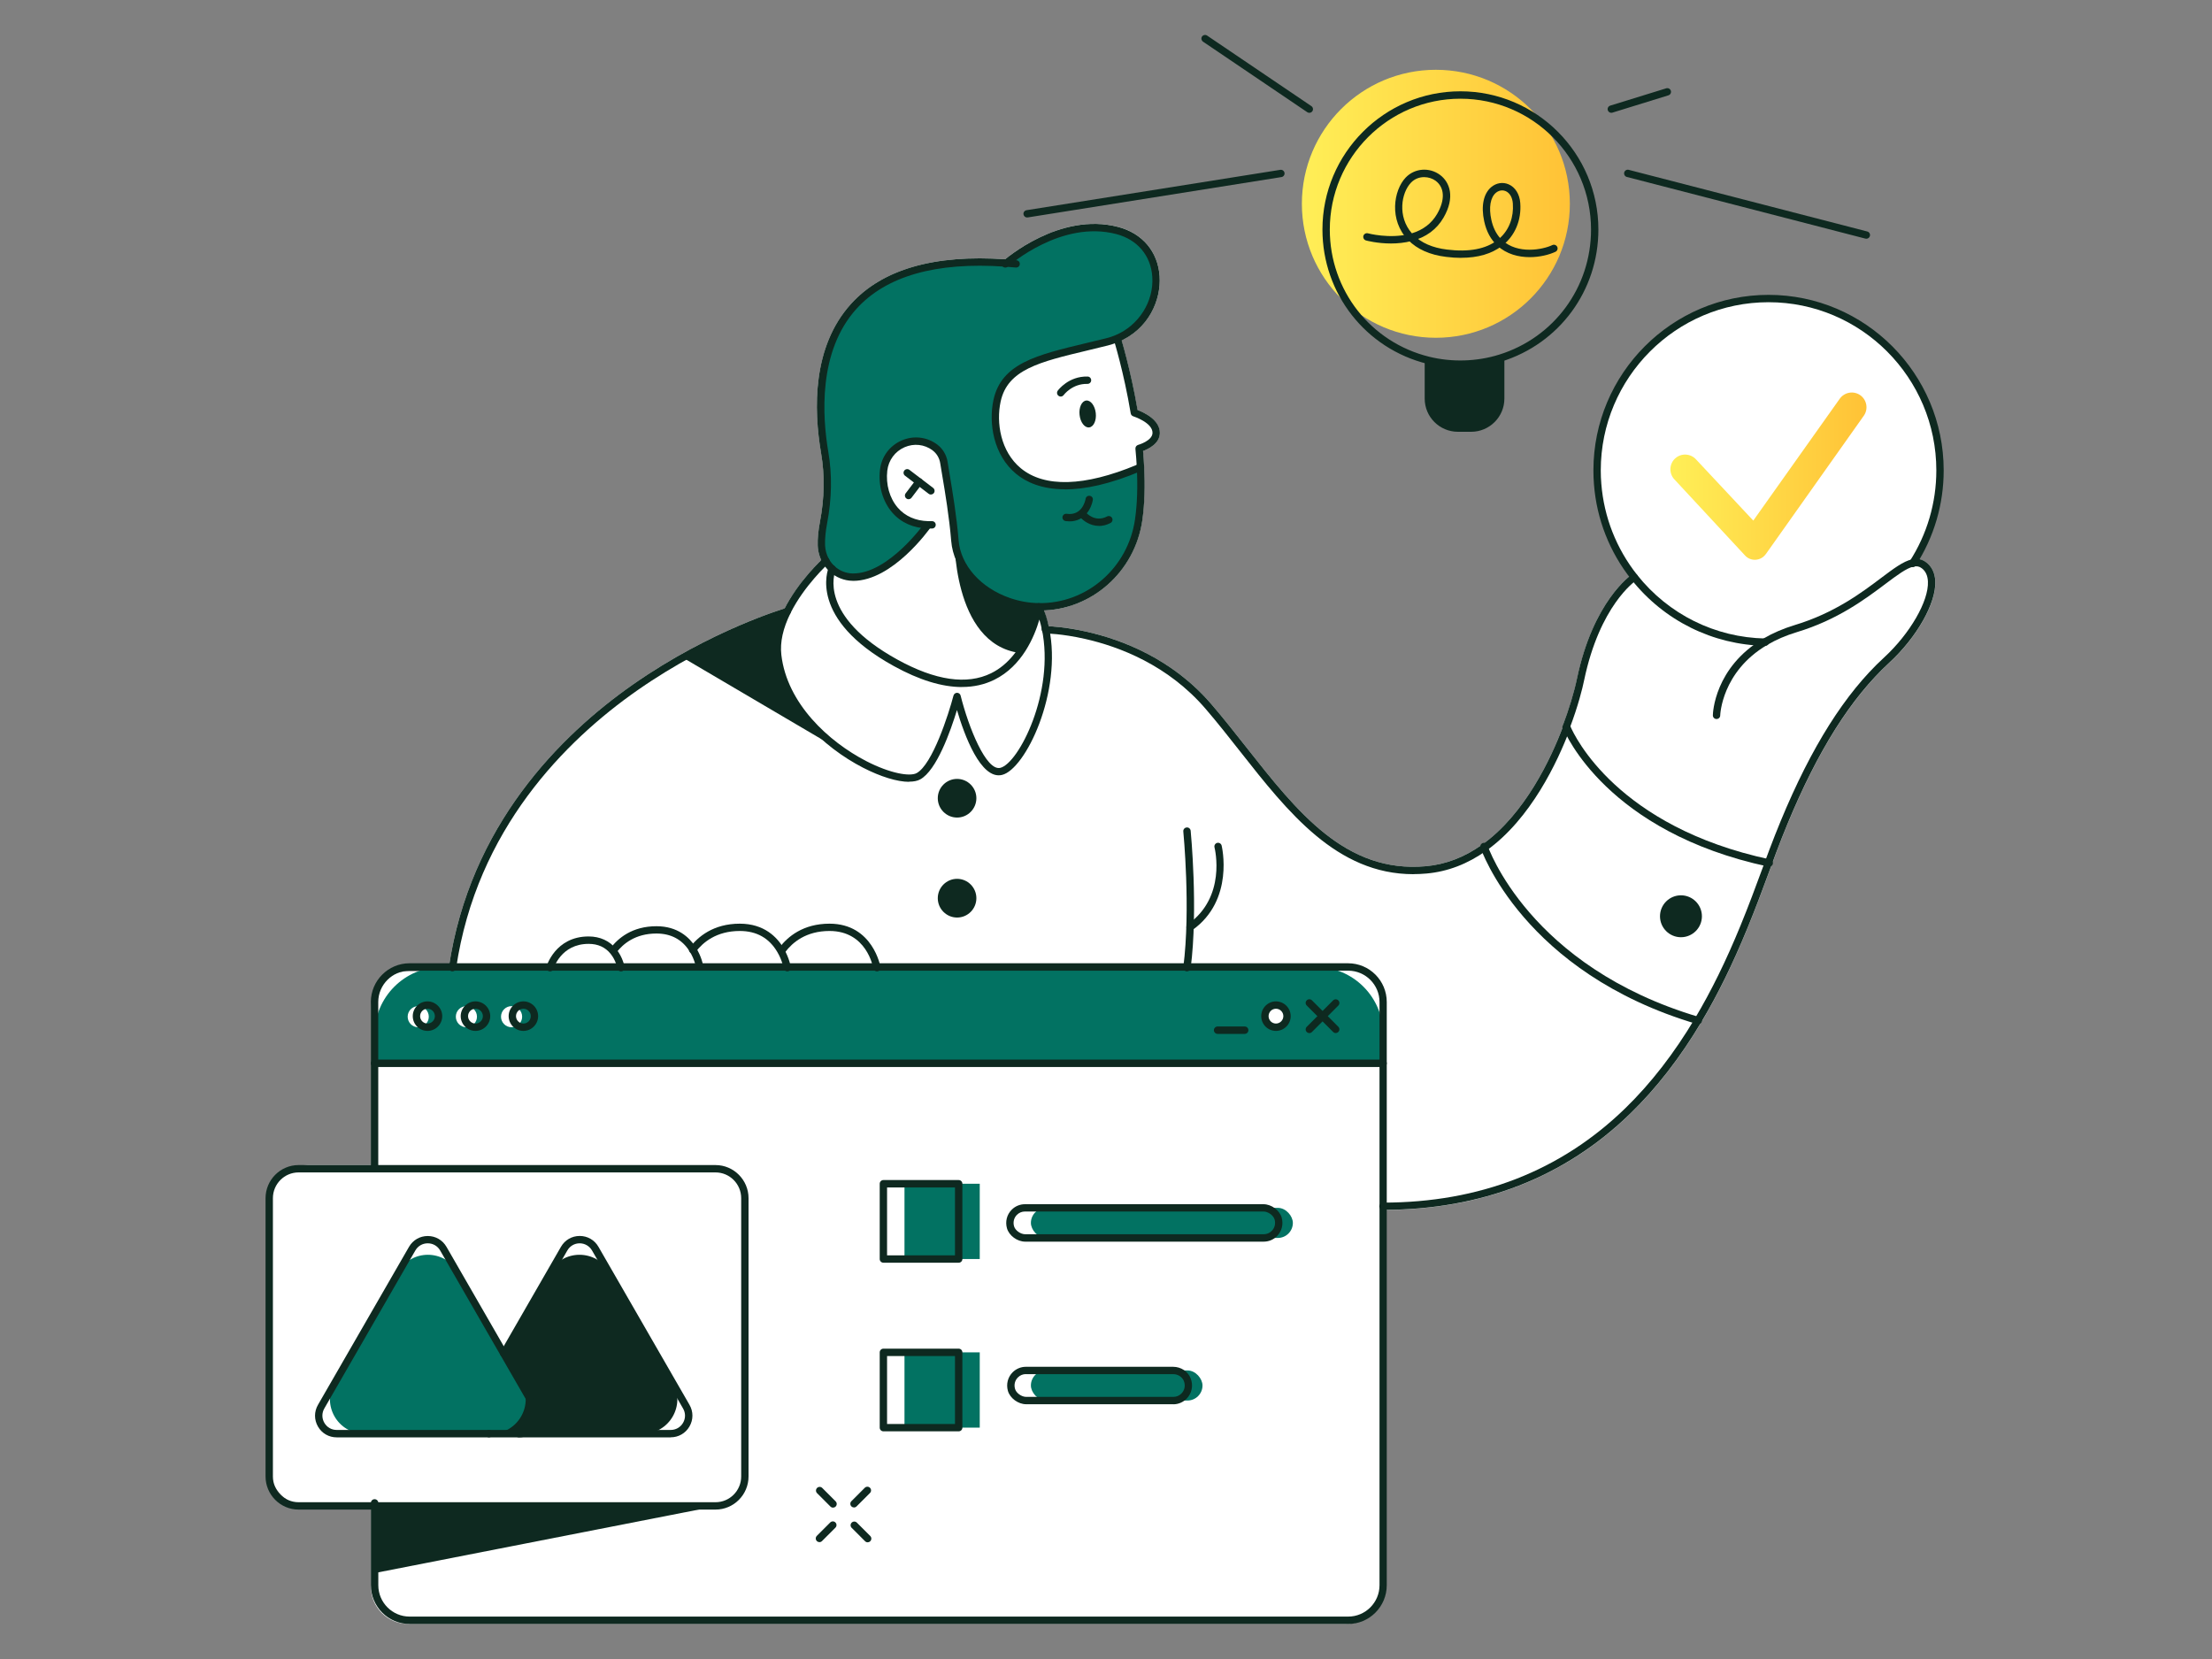 <?xml version="1.0" encoding="UTF-8"?>
<svg id="administrative_services" data-name="administrative services" xmlns="http://www.w3.org/2000/svg" xmlns:xlink="http://www.w3.org/1999/xlink" viewBox="0 0 400 300">
  <rect x="0" y="0" width="400" height="300" fill="#808080" stroke="none"/>
  <defs>
    <style>
      .cls-1 {
        fill: url(#linear-gradient);
      }

      .cls-1, .cls-2, .cls-3, .cls-4, .cls-5 {
        stroke-width: 0px;
      }

      .cls-2 {
        fill: #0e2920;
      }

      .cls-3 {
        fill: url(#linear-gradient-2);
      }

      .cls-4 {
        fill: #027262;
      }

      .cls-5 {
        fill: #fff;
      }
    </style>
    <linearGradient id="linear-gradient" x1="235.42" y1="36.85" x2="283.88" y2="36.85" gradientUnits="userSpaceOnUse">
      <stop offset="0" stop-color="#ffef57"/>
      <stop offset="1" stop-color="#ffc236"/>
    </linearGradient>
    <linearGradient id="linear-gradient-2" x1="302.06" y1="86.1" x2="337.52" y2="86.1" xlink:href="#linear-gradient"/>
  </defs>
  <path class="cls-5" d="M67.34,272.32h-11.73c-3.7,0-6.72-3.02-6.72-6.72v-48.2c0-3.7,3.02-6.72,6.72-6.72h11.54l-.08,1.33v-29.65c0-3.7,3.02-6.72,6.72-6.72h7.94c-.36-.05-.61-.39-.56-.75,3.8-25.65,20.19-41.95,33.27-51.1,14.15-9.9,27.6-13.81,27.73-13.85l-.41.34c2.07-4.15,5.25-7.51,6.55-8.79.33-.33.45.27.45.27-.54-.95-.84-2.03-.88-3.12-.04-1.26.1-2.71.41-4.32.81-4.24.88-8.4.2-12.35-1.38-8.07-1.57-19.31,5.41-27.02,5.66-6.25,15.06-8.97,27.94-8.06l-.06-.03c2.1-1.71,10.99-8.3,20.42-5.83,4.39,1.15,7.19,4.47,7.49,8.9.29,4.25-1.91,9.59-7.49,11.91l.47-.75c.02.06,1.77,5.73,3.02,13.05,1.1.42,4.09,1.77,4.03,4.2-.05,1.87-2.05,2.85-3.04,3.22.09.98.15,1.87.19,2.73.2,3.61.09,6.91-.32,9.78-1.29,9.11-8.84,15.97-17.75,16.31l.85,2.85h0c1.09.06,3.59.26,6.84,1,6.39,1.44,15.49,4.88,22.55,13.09,2.17,2.52,4.28,5.2,6.32,7.79,9.25,11.74,17.98,22.83,32.49,21.53,3.56-.32,6.97-1.62,10.13-3.88,7.81-5.55,12.51-15.69,14.61-21.24v-.25c1.13-2.98,2.08-6.11,2.6-8.59,2.93-13.99,9.7-18.67,9.98-18.87,0,0,0,0,0,0l.12-.09c-4.03-5.23-6.43-11.79-6.43-18.9,0-17.11,13.87-30.97,30.97-30.97s30.97,13.87,30.97,30.97c0,6.08-1.75,11.74-4.77,16.53l-.28-.18c.99-.22,1.83-.04,2.59.54,1.01.77,1.56,1.91,1.63,3.39.19,3.94-3.32,10.16-8.35,14.79-.9.83-1.75,1.67-2.58,2.57-6.63,7.1-12.46,17.47-17.83,31.71-.25.66-.5,1.34-.76,2.06l-.57,1.54c-1.11,3.02-2.38,6.44-3.88,10.1-2.65,6.46-5.37,12.01-8.33,16.96-3.81,6.41-8.13,11.98-12.83,16.54-11.9,11.57-26.96,17.43-44.74,17.43h.03s0,68.14,0,68.14c0,3.7-3.02,6.72-6.72,6.72H73.79c-3.7,0-6.72-3.02-6.72-6.72v-15.21l.27.58Z"/>
  <g>
    <path class="cls-2" d="M99.41,230.01l-11.49,19.95c-2.38,4.13.6,9.29,5.37,9.29h22.99c4.77,0,7.75-5.16,5.37-9.29l-11.49-19.95c-2.38-4.14-8.35-4.14-10.74,0Z"/>
    <circle class="cls-1" cx="259.65" cy="36.85" r="24.23"/>
    <path class="cls-4" d="M167.81,94.92s-7.54,10.86-14.95,9.26c-7.41-1.6-3.36-13.88-3.36-13.88,0,0,.74-4.82-.73-10.99-1.47-6.17-3.14-34.72,33.02-31.75,0,0,10.82-9.83,21.35-5.69,10.54,4.14,6.35,19.02-4.97,20.27-11.32,1.25-18.1,5.77-18.18,11.57-.08,5.79,1.94,11.65,8.33,13.41,6.39,1.77,17.88-2.8,17.88-2.8,0,0,2.58,20.21-12.78,24.56-15.36,4.35-20.94-6.67-21.04-13.91-.07-5.28-.71-10.66-3.01-13.38-1.15-1.36-3-1.89-4.71-1.43-3.51.96-4.96,2.59-4.96,7.5.78,6.1,6.05,7.25,8.1,7.25Z"/>
    <rect class="cls-4" x="163.56" y="214.06" width="13.61" height="13.61"/>
    <rect class="cls-4" x="163.56" y="244.55" width="13.61" height="13.61"/>
    <path class="cls-3" d="M319.3,100.21c-.9,1.26-2.73,1.37-3.76.22l-12.8-13.79c-.98-1.1-.89-2.78.2-3.76,1.09-.98,2.77-.89,3.76.2l10.35,11.06,15.63-22.03c.85-1.2,2.5-1.49,3.71-.65,1.2.85,1.49,2.51.65,3.71l-17.73,25.04Z"/>
    <path class="cls-4" d="M79.91,174.86h158.04c6.72,0,12.17,5.45,12.17,12.17v4.7H67.74v-4.7c0-6.72,5.45-12.17,12.17-12.17Z"/>
    <circle class="cls-5" cx="75.63" cy="183.85" r="1.91"/>
    <circle class="cls-5" cx="230.79" cy="183.85" r="1.91"/>
    <circle class="cls-5" cx="84.34" cy="183.85" r="1.91"/>
    <circle class="cls-5" cx="92.51" cy="183.85" r="1.91"/>
    <rect class="cls-4" x="186.42" y="218.42" width="47.37" height="5.44" rx="2.72" ry="2.72"/>
    <rect class="cls-4" x="186.42" y="247.82" width="31.03" height="5.44" rx="2.72" ry="2.72"/>
    <path class="cls-4" d="M71.99,230.01l-11.49,19.95c-2.38,4.13.6,9.29,5.37,9.29h22.99c4.77,0,7.75-5.16,5.37-9.29l-11.49-19.95c-2.38-4.14-8.35-4.14-10.74,0Z"/>
    <path class="cls-5" d="M283.3,131.66s-2.96,11.23-14.95,21.73c0,0,8.29,23.44,38.74,31.16,0,0,8.52-14.87,12.72-28.49,0,0-26.79-4.47-36.5-24.4Z"/>
    <path class="cls-2" d="M172.57,96.76s-.49,19.66,11.81,21.31l3.43-8.34s-13.35.12-15.24-12.97Z"/>
    <path class="cls-2" d="M153.4,136.52l-29.94-17.61s11.48-6.3,18.07-8.07l.83-.26s-7.25,14.45,11.05,25.94Z"/>
    <polygon class="cls-2" points="129.72 272.32 67.74 284.46 67.74 272.32 129.72 272.32"/>
    <g>
      <path class="cls-2" d="M303.97,162.56c1.72,0,3.12,1.4,3.12,3.13s-1.4,3.13-3.12,3.13-3.12-1.4-3.12-3.13,1.4-3.13,3.12-3.13Z"/>
      <path class="cls-2" d="M173.07,159.59c1.56,0,2.82,1.27,2.82,2.83s-1.26,2.83-2.82,2.83-2.82-1.27-2.82-2.83,1.26-2.83,2.82-2.83Z"/>
      <path class="cls-2" d="M173.07,141.52c1.56,0,2.82,1.27,2.82,2.83s-1.26,2.83-2.82,2.83-2.82-1.27-2.82-2.83,1.26-2.83,2.82-2.83Z"/>
      <path class="cls-2" d="M271.35,64.87v7.21c0,2.93-2.41,5.33-5.35,5.33h-2.37c-2.94,0-5.35-2.4-5.35-5.33v-6.82c1.87.46,3.82.7,5.83.7,2.52,0,4.95-.38,7.24-1.09Z"/>
      <path class="cls-2" d="M198.15,74.7c.15,1.34-.39,2.5-1.2,2.59-.81.09-1.59-.92-1.73-2.27-.15-1.34.39-2.5,1.2-2.59.81-.09,1.58.93,1.73,2.27Z"/>
    </g>
    <path class="cls-2" d="M154.43,272.59c-.17,0-.34-.06-.47-.19-.26-.26-.26-.68,0-.94l2.42-2.42c.26-.26.68-.26.94,0,.26.26.26.68,0,.94l-2.42,2.42c-.13.13-.3.2-.47.2Z"/>
    <path class="cls-2" d="M148.18,278.86c-.17,0-.34-.06-.47-.19-.26-.26-.26-.68,0-.94l2.42-2.42c.26-.26.68-.26.94,0,.26.26.26.68,0,.94l-2.42,2.42c-.13.13-.3.2-.47.2Z"/>
    <path class="cls-2" d="M156.9,278.9c-.17,0-.34-.07-.47-.2l-2.42-2.42c-.26-.26-.26-.68,0-.94.26-.26.68-.26.94,0l2.42,2.42c.26.26.26.68,0,.94-.13.13-.3.19-.47.19Z"/>
    <path class="cls-2" d="M150.64,272.63c-.17,0-.34-.07-.47-.2l-2.42-2.42c-.26-.26-.26-.68,0-.94.26-.26.68-.26.94,0l2.42,2.42c.26.26.26.68,0,.94-.13.13-.3.19-.47.19Z"/>
    <path class="cls-2" d="M264.09,66.52c-2.02,0-4.03-.24-5.96-.72h0c-11.18-2.75-18.99-12.73-18.99-24.29,0-13.79,11.19-25,24.95-25s24.95,11.22,24.95,25c0,11.03-7.05,20.62-17.55,23.88-2.39.74-4.88,1.12-7.4,1.12ZM264.09,17.85c-13.02,0-23.62,10.62-23.62,23.67,0,10.94,7.39,20.39,17.98,22.99,0,0,0,0,0,0,4.1,1.01,8.56.89,12.64-.38,9.94-3.09,16.62-12.17,16.62-22.61,0-13.05-10.6-23.67-23.62-23.67Z"/>
    <path class="cls-2" d="M319.22,116.79s0,0-.01,0c-9.48-.18-18.3-4.55-24.21-12-3.93-4.95-6.27-10.9-6.76-17.19-.07-.83-.1-1.66-.1-2.54,0-17.5,14.21-31.74,31.67-31.74s31.67,14.24,31.67,31.74c0,6.13-1.75,12.07-5.05,17.19-.2.31-.61.4-.92.2-.31-.2-.4-.61-.2-.92,3.16-4.9,4.84-10.6,4.84-16.47,0-16.77-13.61-30.41-30.34-30.41s-30.34,13.64-30.34,30.41c0,.84.03,1.64.1,2.43.48,6.03,2.72,11.72,6.48,16.47,5.66,7.14,14.11,11.33,23.19,11.5.37,0,.66.31.65.68,0,.36-.3.65-.67.65Z"/>
    <path class="cls-2" d="M266.01,78.08h-2.37c-3.32,0-6.01-2.69-6.01-6v-6.65c0-.37.3-.67.67-.67s.67.3.67.67v6.65c0,2.57,2.1,4.67,4.68,4.67h2.37c2.58,0,4.68-2.09,4.68-4.67v-7.19c0-.37.3-.67.67-.67s.67.3.67.67v7.19c0,3.31-2.7,6-6.01,6Z"/>
    <path class="cls-2" d="M276.62,46.5c-2.03,0-4.19-.54-5.86-2.08-.27-.25-.29-.67-.04-.94.25-.27.67-.29.94-.04,2.79,2.58,7.3,1.71,9.05.88.33-.16.73-.01.89.32.16.33.01.73-.32.89-1.13.53-2.84.97-4.67.97Z"/>
    <path class="cls-2" d="M271.22,44.6c-.16,0-.32-.06-.45-.18-1.18-1.08-1.98-2.56-2.38-4.4-.6-2.76-.13-5.02,1.29-6.2.91-.75,2.08-.94,3.12-.49,1.2.51,1.99,1.77,2.11,3.36.24,3.14-.96,5.97-3.28,7.76-.12.09-.26.14-.41.14ZM271.64,34.43c-.39,0-.78.14-1.12.42-1.01.84-1.33,2.66-.84,4.89.29,1.33.82,2.44,1.57,3.29,1.66-1.51,2.5-3.75,2.32-6.23-.08-1.11-.56-1.92-1.3-2.24-.2-.09-.42-.13-.63-.13Z"/>
    <path class="cls-2" d="M264.23,46.63c-.87,0-1.78-.06-2.73-.18-2.94-.36-5.25-1.39-6.86-3.05-.26-.26-.25-.69.01-.94.26-.26.69-.25.94.01,1.4,1.44,3.44,2.34,6.07,2.66,3.96.49,7.04-.09,9.15-1.73.29-.23.71-.17.93.12.23.29.17.71-.12.93-1.87,1.44-4.35,2.17-7.4,2.17Z"/>
    <path class="cls-2" d="M255.11,43.6c-.18,0-.35-.07-.48-.2-3.5-3.59-2.62-8.99-.45-11.28,1.63-1.72,4.31-1.92,6.24-.48,1.71,1.28,2.78,3.98.62,7.71-1.23,2.13-3.17,3.56-5.76,4.23-.06.01-.11.02-.17.02ZM257.53,32.03c-.85,0-1.72.3-2.39,1.01-1.75,1.84-2.47,6.13.17,9.15,2.04-.62,3.58-1.8,4.57-3.51,1.46-2.53,1.36-4.76-.26-5.98-.57-.42-1.32-.67-2.09-.67Z"/>
    <path class="cls-2" d="M251.54,44.03c-2.48,0-4.42-.52-4.53-.55-.35-.1-.56-.46-.47-.82.1-.35.46-.56.82-.47.04.01,3.95,1.05,7.58.1.36-.09.72.12.81.48.09.36-.12.72-.48.81-1.28.33-2.57.45-3.74.45Z"/>
    <path class="cls-2" d="M198.73,95.1c-1.6,0-2.87-.94-3.43-1.62-.23-.28-.19-.7.09-.94.28-.23.7-.19.94.09.07.08,1.65,1.92,3.87.76.33-.17.73-.04.9.28.17.33.04.73-.28.9-.73.38-1.44.54-2.08.54Z"/>
    <path class="cls-2" d="M193.44,94.28c-.23,0-.48-.02-.74-.05-.36-.05-.62-.39-.57-.75.05-.36.39-.62.75-.57,2.81.4,3.38-2.39,3.43-2.71.06-.36.4-.61.77-.54.36.06.61.4.54.76-.24,1.41-1.41,3.86-4.2,3.86Z"/>
    <path class="cls-2" d="M168.33,89.43c-.14,0-.28-.04-.4-.14l-4.28-3.27c-.29-.22-.35-.64-.12-.93.22-.29.64-.35.93-.12l4.28,3.26c.29.22.35.64.13.93-.13.17-.33.26-.53.26Z"/>
    <path class="cls-2" d="M164.3,90.28c-.14,0-.28-.04-.4-.14-.29-.22-.35-.64-.13-.93l1.89-2.49c.22-.29.64-.35.93-.13.29.22.35.64.13.93l-1.89,2.49c-.13.17-.33.26-.53.26Z"/>
    <path class="cls-2" d="M230.73,186.42c-1.47,0-2.66-1.2-2.66-2.67s1.2-2.67,2.66-2.67,2.67,1.2,2.67,2.67-1.2,2.67-2.67,2.67ZM230.73,182.41c-.74,0-1.33.6-1.33,1.34s.6,1.34,1.33,1.34,1.34-.6,1.34-1.34-.6-1.34-1.34-1.34Z"/>
    <path class="cls-2" d="M173.07,147.84c-1.92,0-3.49-1.57-3.49-3.5s1.57-3.49,3.49-3.49,3.49,1.57,3.49,3.49-1.56,3.5-3.49,3.5ZM173.07,142.18c-1.19,0-2.16.97-2.16,2.16s.97,2.16,2.16,2.16,2.15-.97,2.15-2.16-.97-2.16-2.15-2.16Z"/>
    <path class="cls-2" d="M173.07,165.92c-1.92,0-3.49-1.57-3.49-3.5s1.57-3.5,3.49-3.5,3.49,1.57,3.49,3.5-1.56,3.5-3.49,3.5ZM173.07,160.26c-1.19,0-2.16.97-2.16,2.16s.97,2.16,2.16,2.16,2.15-.97,2.15-2.16-.97-2.16-2.15-2.16Z"/>
    <path class="cls-2" d="M77.3,186.42c-1.47,0-2.66-1.2-2.66-2.67s1.2-2.67,2.66-2.67,2.67,1.2,2.67,2.67-1.2,2.67-2.67,2.67ZM77.3,182.41c-.74,0-1.33.6-1.33,1.34s.6,1.34,1.33,1.34,1.34-.6,1.34-1.34-.6-1.34-1.34-1.34Z"/>
    <path class="cls-2" d="M94.65,186.42c-1.47,0-2.67-1.2-2.67-2.67s1.2-2.67,2.67-2.67,2.66,1.2,2.66,2.67-1.2,2.67-2.66,2.67ZM94.65,182.41c-.74,0-1.34.6-1.34,1.34s.6,1.34,1.34,1.34,1.33-.6,1.33-1.34-.6-1.34-1.33-1.34Z"/>
    <path class="cls-2" d="M85.98,186.42c-1.47,0-2.67-1.2-2.67-2.67s1.2-2.67,2.67-2.67,2.67,1.2,2.67,2.67-1.2,2.67-2.67,2.67ZM85.98,182.41c-.74,0-1.34.6-1.34,1.34s.6,1.34,1.34,1.34,1.34-.6,1.34-1.34-.6-1.34-1.34-1.34Z"/>
    <path class="cls-2" d="M241.54,186.81c-.17,0-.34-.07-.47-.2l-4.77-4.78c-.26-.26-.26-.68,0-.94.26-.26.68-.26.94,0l4.77,4.78c.26.26.26.68,0,.94-.13.13-.3.19-.47.19Z"/>
    <path class="cls-2" d="M236.77,186.81c-.17,0-.34-.06-.47-.19-.26-.26-.26-.68,0-.94l4.77-4.78c.26-.26.68-.26.94,0,.26.26.26.68,0,.94l-4.77,4.78c-.13.13-.3.2-.47.2Z"/>
    <path class="cls-2" d="M225.08,186.96h-4.9c-.37,0-.67-.3-.67-.67s.3-.67.67-.67h4.9c.37,0,.67.3.67.67s-.3.67-.67.67Z"/>
    <path class="cls-2" d="M243.79,293.67H74.06c-3.86,0-6.99-3.14-6.99-7.01v-14.89c0-.37.3-.67.67-.67s.67.3.67.67v14.89c0,3.13,2.54,5.67,5.66,5.67h169.73c3.12,0,5.66-2.55,5.66-5.67v-105.46c0-3.13-2.54-5.67-5.66-5.67H74.06c-3.12,0-5.66,2.55-5.66,5.67v29.59c0,.37-.3.67-.67.67s-.67-.3-.67-.67v-29.59c0-3.86,3.14-7.01,6.99-7.01h169.73c3.86,0,6.99,3.14,6.99,7.01v105.46c0,3.86-3.14,7.01-6.99,7.01Z"/>
    <path class="cls-2" d="M250.12,192.95H67.74c-.37,0-.67-.3-.67-.67s.3-.67.67-.67h182.35c.37,0,.68.3.68.67s-.28.67-.65.67Z"/>
    <path class="cls-2" d="M129.39,272.98H53.99c-3.29,0-5.97-2.69-5.97-5.99v-50.32c0-3.3,2.68-5.99,5.97-5.99h75.4c3.29,0,5.97,2.69,5.97,5.99v50.32c0,3.3-2.68,5.99-5.97,5.99ZM53.99,212.01c-2.56,0-4.64,2.09-4.64,4.66v50.32c0,2.57,2.08,4.66,4.64,4.66h75.4c2.56,0,4.64-2.09,4.64-4.66v-50.32c0-2.57-2.08-4.66-4.64-4.66H53.99Z"/>
    <path class="cls-2" d="M173.36,228.34h-13.61c-.37,0-.67-.3-.67-.67v-13.61c0-.37.3-.67.67-.67h13.61c.37,0,.67.3.67.67v13.61c0,.37-.3.67-.67.67ZM160.41,227.01h12.28v-12.28h-12.28v12.28Z"/>
    <path class="cls-2" d="M173.36,258.83h-13.61c-.37,0-.67-.3-.67-.67v-13.61c0-.37.3-.67.67-.67h13.61c.37,0,.67.3.67.67v13.61c0,.37-.3.67-.67.67ZM160.41,257.5h12.28v-12.28h-12.28v12.28Z"/>
    <path class="cls-2" d="M93.81,259.92c-.37,0-.67-.3-.67-.67s.3-.67.67-.67c.93,0,1.77-.48,2.24-1.29.47-.81.47-1.78,0-2.6l-16.46-28.57c-.47-.81-1.3-1.29-2.24-1.29s-1.77.48-2.24,1.29l-16.46,28.57c-.47.81-.47,1.79,0,2.6.47.81,1.3,1.29,2.23,1.29h27.53c.37,0,.67.3.67.67s-.3.67-.67.67h-27.53c-1.41,0-2.68-.73-3.38-1.95-.71-1.23-.71-2.7,0-3.93l16.46-28.57c.71-1.23,1.97-1.96,3.39-1.96s2.68.73,3.39,1.96l16.46,28.57c.71,1.23.71,2.7,0,3.93-.71,1.23-1.97,1.96-3.39,1.96Z"/>
    <path class="cls-2" d="M121.28,259.92h-32.85c-.37,0-.67-.3-.67-.67s.3-.67.67-.67h32.85c.93,0,1.77-.48,2.24-1.29.47-.81.47-1.78,0-2.59l-16.46-28.57c-.47-.81-1.31-1.3-2.24-1.3h0c-.93,0-1.77.49-2.23,1.3l-10.91,18.95c-.18.32-.59.43-.91.24-.32-.18-.43-.59-.24-.91l10.91-18.95c.71-1.23,1.97-1.96,3.39-1.96h0c1.42,0,2.68.73,3.39,1.96l16.46,28.57c.71,1.23.71,2.69,0,3.92-.71,1.23-1.98,1.96-3.39,1.96Z"/>
    <path class="cls-2" d="M99.46,175.65c-.06,0-.12,0-.18-.02-.35-.1-.56-.46-.47-.82.02-.05,1.57-5.47,7.63-5.47,2.06,0,3.79.79,5,2.29,1.21,1.5,1.5,3.19,1.51,3.26.06.36-.19.71-.55.76-.36.06-.71-.19-.76-.55,0-.01-.25-1.42-1.23-2.63-.96-1.19-2.29-1.79-3.96-1.79-5.05,0-6.33,4.45-6.34,4.49-.08.3-.35.49-.64.49Z"/>
    <path class="cls-2" d="M126.52,175.47c-.32,0-.6-.23-.66-.56,0-.01-.25-1.44-1.17-2.9-.01-.02-.03-.04-.04-.06-1.34-2.08-3.34-3.14-5.94-3.14-3.84,0-6.06,1.88-7.25,3.45-.22.29-.64.35-.93.13s-.35-.64-.13-.93c1.37-1.81,3.92-3.97,8.31-3.97,3.81,0,5.92,2,7.03,3.7.01.02.03.04.04.06,1.11,1.72,1.39,3.39,1.4,3.46.06.36-.19.7-.55.76-.04,0-.07,0-.11,0Z"/>
    <path class="cls-2" d="M142.36,175.65c-.32,0-.6-.23-.66-.56,0-.01-.24-1.41-1.12-2.91-1.48-2.54-3.76-3.83-6.8-3.83-4.24,0-6.69,2.07-8,3.81-.22.29-.64.35-.93.13-.29-.22-.35-.64-.13-.93,1.49-1.97,4.28-4.33,9.06-4.33,4.41,0,6.76,2.44,7.95,4.49,1,1.73,1.27,3.3,1.28,3.37.06.36-.19.7-.55.76-.04,0-.07,0-.11,0Z"/>
    <path class="cls-2" d="M158.57,175.65c-.32,0-.6-.23-.66-.56-.05-.27-1.2-6.74-7.91-6.74-4.24,0-6.69,2.07-8,3.81-.22.29-.64.35-.93.13-.29-.22-.35-.64-.13-.93,1.49-1.97,4.28-4.33,9.06-4.33,7.86,0,9.21,7.78,9.23,7.86.06.36-.19.7-.55.76-.04,0-.07,0-.11,0Z"/>
    <path class="cls-2" d="M188.09,110.4c-.09,0-.19,0-.28,0-1.9-.03-3.79-.36-5.63-1-5.77-1.99-9.76-6.53-10.17-11.56-.36-4.34-1.12-8.9-1.63-11.91-.14-.86-.27-1.6-.36-2.17-.14-.92-.64-1.76-1.36-2.3,0,0-.01-.01-.02-.02,0,0-.02-.01-.02-.02-1.47-1.08-3.36-1.28-5.04-.55-1.74.76-2.91,2.35-3.13,4.24-.29,2.49.42,4.99,1.9,6.7,1.32,1.53,3.22,2.37,5.49,2.43.23,0,.45,0,.68,0,.37-.01.68.27.69.64.01.37-.27.68-.64.69-.26,0-.53,0-.78,0-2.65-.07-4.88-1.07-6.45-2.89-1.72-1.99-2.55-4.88-2.21-7.73.27-2.37,1.74-4.35,3.92-5.3,2.11-.92,4.48-.67,6.34.67.04.02.07.05.11.08.99.75,1.67,1.89,1.86,3.15.09.57.21,1.3.35,2.15.51,3.04,1.28,7.62,1.64,12.03.37,4.5,4.01,8.59,9.28,10.41,1.71.59,3.46.9,5.22.92,8.68.13,16.16-6.39,17.4-15.18.4-2.79.5-5.99.31-9.52-.05-.99-.13-2.04-.24-3.2-.03-.32.18-.62.49-.71.02,0,2.56-.73,2.6-2.15.05-1.88-3.45-3.01-3.48-3.02-.24-.07-.42-.28-.46-.53-1.24-7.42-3.03-13.21-3.05-13.27-.11-.35.09-.72.44-.83.35-.11.72.09.83.44.02.06,1.77,5.73,3.02,13.05,1.1.42,4.09,1.77,4.03,4.2-.05,1.87-2.05,2.85-3.04,3.22.09.98.15,1.87.19,2.73.2,3.61.09,6.91-.32,9.78-1.33,9.35-9.24,16.33-18.46,16.33ZM168.7,81.49s0,0,0,0c0,0,0,0,0,0Z"/>
    <path class="cls-2" d="M154.29,105.03s-.07,0-.11,0c-1.54-.02-3.02-.62-4.16-1.67-.5-.47-.93-1.01-1.27-1.6-.54-.95-.84-2.03-.88-3.12-.04-1.26.1-2.71.41-4.32.81-4.24.88-8.4.2-12.35-1.38-8.07-1.57-19.31,5.41-27.02,5.66-6.25,15.06-8.97,27.94-8.06.65.04,1.31.1,1.98.17.37.03.64.36.6.72-.03.37-.36.63-.72.6-.66-.06-1.31-.12-1.95-.16-12.46-.88-21.49,1.69-26.86,7.62-6.97,7.7-6.18,19.53-5.09,25.9.7,4.11.63,8.42-.21,12.82-.29,1.51-.42,2.87-.38,4.03.03.87.27,1.74.7,2.5.27.48.61.91,1.01,1.29.9.83,2.07,1.3,3.28,1.32,6.49.08,12.99-9.07,13.05-9.16.21-.3.63-.37.93-.16.3.21.37.63.16.93-.28.4-6.9,9.73-14.06,9.73Z"/>
    <path class="cls-2" d="M192.58,88.48c-4.24,0-7.04-1.31-8.84-2.8-4.09-3.38-5-9.15-4.09-13.36,1.43-6.61,7.83-8.14,16.7-10.26,1.18-.28,2.41-.58,3.68-.89.59-.15,1.15-.33,1.66-.55,4.24-1.76,6.99-6.12,6.68-10.59-.26-3.82-2.69-6.7-6.5-7.7-9.88-2.59-19.23,5.54-19.63,5.89-.27.24-.68.22-.93-.04-.25-.26-.24-.67.02-.93h0c.44-.4,10.32-8.98,20.87-6.21,4.39,1.15,7.19,4.47,7.49,8.9.29,4.25-1.91,9.59-7.49,11.91-.57.24-1.2.45-1.85.62-1.28.32-2.51.61-3.69.9-8.71,2.08-14.46,3.46-15.71,9.24-.83,3.82-.02,9.03,3.64,12.06,4.28,3.53,11.5,3.33,20.92-.59.12-.14.3-.24.51-.24h.19c.32,0,.59.22.65.53.06.31-.1.62-.39.75-5.81,2.47-10.35,3.38-13.89,3.38Z"/>
    <path class="cls-2" d="M191.81,71.71c-.14,0-.27-.04-.39-.13-.3-.22-.36-.63-.15-.93.08-.11,1.97-2.65,5.4-2.56.37,0,.66.32.65.68,0,.37-.32.66-.68.65-2.75-.07-4.27,1.99-4.29,2.01-.13.18-.33.28-.54.28Z"/>
    <path class="cls-2" d="M173.97,124.24c-3.62,0-7.74-1.26-12.33-3.79-15.51-8.53-11.94-17.46-11.78-17.84,0-.01.01-.03.02-.04.11-.22.34-.38.6-.38.37,0,.67.3.67.67,0,.1-.02.19-.06.28-.2.48-3.12,8.26,11.2,16.14,6.86,3.78,12.56,4.61,16.94,2.46,6.49-3.19,7.92-12.02,7.93-12.11.05-.29.28-.52.57-.56.29-.04.58.12.7.39.55,1.25.98,2.61,1.27,4.04.07.36-.16.71-.52.79-.36.08-.71-.16-.79-.52-.12-.59-.27-1.17-.44-1.73-.88,3.04-3.09,8.39-8.14,10.88-1.77.87-3.72,1.31-5.85,1.31Z"/>
    <path class="cls-2" d="M164.4,141.38c-2.12,0-5.14-.91-8.38-2.58-7.05-3.64-14.97-10.87-16.05-20.25-.29-2.52.31-5.3,1.79-8.28,2.59-5.21,6.95-9.18,7.13-9.34.27-.25.69-.23.94.05.25.27.23.69-.05.94-.04.04-4.36,3.98-6.83,8.95-1.36,2.74-1.92,5.27-1.66,7.53,1.02,8.85,8.59,15.73,15.33,19.22,4.44,2.29,7.95,2.83,9.14,2.18,2.86-1.57,5.78-10.65,6.66-14.02.08-.29.34-.5.65-.5.3,0,.57.21.64.5,1.45,5.8,4.63,13.69,7.18,13.07,3.31-.8,9.9-13.7,7.51-25.09-.08-.36.15-.71.51-.79.36-.08.71.15.79.51,2.46,11.67-4.28,25.64-8.5,26.65-3.86.93-6.84-7.28-8.15-11.73-1.16,3.8-3.67,10.91-6.65,12.54-.51.28-1.19.41-2.01.41Z"/>
    <path class="cls-2" d="M81.83,175.65s-.07,0-.1,0c-.36-.05-.61-.39-.56-.76,3.8-25.65,20.19-41.95,33.27-51.1,14.15-9.9,27.6-13.81,27.73-13.85.35-.1.72.1.82.46.1.35-.1.72-.46.82-.13.04-13.4,3.9-27.37,13.68-12.85,9-28.96,25.02-32.68,50.18-.05.33-.33.57-.66.57Z"/>
    <path class="cls-2" d="M283.2,132.19c-.08,0-.16-.01-.24-.04-.34-.13-.52-.51-.39-.86,1.13-2.98,2.08-6.11,2.6-8.59,2.93-13.99,9.7-18.67,9.98-18.87,0,0,0,0,0,0,.26-.18.62-.15.85.08.26.26.25.68,0,.94-.03.03-.07.06-.11.09h0c-.27.18-6.6,4.57-9.42,18.03-.31,1.5-1.07,4.63-2.65,8.79-.1.27-.35.43-.62.43Z"/>
    <path class="cls-2" d="M255.59,158.08c-13.86,0-22.71-11.24-31.29-22.14-2.03-2.58-4.13-5.25-6.28-7.75-6.82-7.94-15.63-11.26-21.83-12.66-4.23-.96-7.1-.98-7.13-.98h0c-.37,0-.66-.3-.67-.66h0c0-.37.3-.67.67-.67h.09s.05,0,.07,0c.68.02,3.46.15,7.27,1.01,6.39,1.44,15.49,4.88,22.55,13.09,2.17,2.52,4.28,5.2,6.32,7.79,9.25,11.74,17.98,22.83,32.49,21.53,3.56-.32,6.97-1.62,10.13-3.88,7.81-5.55,12.51-15.69,14.61-21.24.13-.34.51-.52.86-.39.34.13.52.51.39.86-2.16,5.69-6.99,16.1-15.09,21.85-3.35,2.39-6.98,3.78-10.78,4.12-.8.07-1.59.11-2.36.11Z"/>
    <path class="cls-2" d="M214.65,175.65s-.06,0-.09,0c-.36-.05-.62-.38-.58-.75,1.36-10.58.01-24.4,0-24.54-.04-.37.23-.69.6-.73.37-.04.69.23.73.6.01.14,1.38,14.11,0,24.84-.04.34-.33.58-.66.58Z"/>
    <path class="cls-2" d="M215.2,168.34c-.21,0-.41-.1-.54-.28-.21-.3-.14-.72.16-.93,6.96-4.92,4.89-13.53,4.8-13.9-.09-.36.13-.72.48-.81.36-.09.72.13.81.48.02.1,2.39,9.86-5.32,15.31-.12.08-.25.12-.38.12Z"/>
    <path class="cls-2" d="M250.09,218.81c-.37,0-.67-.3-.67-.67s.3-.67.67-.67c17.43,0,32.17-5.74,43.81-17.06,4.62-4.49,8.86-9.96,12.61-16.27,2.92-4.9,5.62-10.39,8.24-16.79,1.49-3.64,2.75-7.05,3.86-10.06l.57-1.54c.26-.71.52-1.41.77-2.07,5.43-14.41,11.35-24.92,18.1-32.15.86-.92,1.73-1.79,2.66-2.64,4.68-4.31,8.09-10.22,7.92-13.74-.05-1.07-.42-1.87-1.11-2.39-.44-.34-.91-.43-1.5-.3-1.27.28-2.94,1.53-5.06,3.12-3.65,2.74-8.65,6.5-16.03,8.73-1.99.6-3.79,1.38-5.36,2.31-.02,0-.03.02-.05.03-8.2,4.85-8.45,12.64-8.45,12.72,0,.37-.31.66-.68.65-.37,0-.66-.31-.65-.68,0-.35.27-8.65,9.15-13.87.02,0,.03-.02.05-.03,1.65-.97,3.54-1.78,5.61-2.41,7.16-2.16,12.05-5.83,15.62-8.52,2.25-1.69,4.02-3.02,5.57-3.36.99-.22,1.83-.04,2.59.54,1.01.77,1.56,1.91,1.63,3.39.19,3.94-3.32,10.16-8.35,14.79-.9.83-1.75,1.67-2.58,2.57-6.63,7.1-12.46,17.47-17.83,31.71-.25.66-.5,1.34-.76,2.06l-.57,1.54c-1.11,3.02-2.38,6.44-3.88,10.1-2.65,6.46-5.37,12.01-8.33,16.96-3.81,6.41-8.13,11.98-12.83,16.54-11.9,11.57-26.96,17.43-44.74,17.43Z"/>
    <path class="cls-2" d="M319.94,156.73s-.09,0-.14-.01c-29.23-6.24-36.78-24.18-37.09-24.94-.03-.08-.05-.16-.05-.25v-.22c0-.37.3-.67.67-.67s.67.3.67.67v.08c.72,1.68,8.43,18.12,36.08,24.02.36.08.59.43.51.79-.07.31-.34.53-.65.53Z"/>
    <path class="cls-2" d="M307.09,185.22c-.06,0-.13,0-.19-.03-31.49-9.3-39.11-31.69-39.18-31.91-.11-.35.08-.72.43-.84.35-.11.72.08.84.43.07.22,7.51,21.95,38.3,31.05.35.1.55.47.45.83-.09.29-.35.48-.64.48Z"/>
    <path class="cls-2" d="M303.97,169.48c-2.09,0-3.79-1.7-3.79-3.79s1.7-3.79,3.79-3.79,3.79,1.7,3.79,3.79-1.7,3.79-3.79,3.79ZM303.97,163.22c-1.35,0-2.45,1.1-2.45,2.46s1.1,2.46,2.45,2.46,2.46-1.1,2.46-2.46-1.1-2.46-2.46-2.46Z"/>
    <path class="cls-2" d="M228.52,224.53h-43.13c-1.44,0-2.92-1.09-3.3-2.42-.34-1.22-.02-2.48.86-3.36.64-.64,1.49-.99,2.39-.99h43.13c1.44,0,2.92,1.09,3.3,2.42.34,1.22.02,2.48-.86,3.36-.64.64-1.49.99-2.39.99ZM185.34,219.08c-.55,0-1.06.21-1.45.6-.54.54-.73,1.31-.52,2.06.21.76,1.18,1.45,2.02,1.45h43.13c.55,0,1.06-.21,1.45-.6.54-.54.73-1.31.52-2.06-.21-.76-1.18-1.45-2.02-1.45h-43.13Z"/>
    <path class="cls-2" d="M212.18,253.93h-26.62c-1.44,0-2.92-1.09-3.3-2.42-.34-1.22-.02-2.48.86-3.36.65-.64,1.49-.99,2.39-.99h26.63c1.41,0,2.69.84,3.17,2.09.51,1.3.22,2.71-.74,3.69-.65.64-1.5,1-2.39,1ZM185.51,248.48c-.54,0-1.06.21-1.45.61-.53.53-.73,1.3-.51,2.06.21.76,1.18,1.45,2.02,1.45h26.62c.54,0,1.06-.21,1.45-.61.59-.6.76-1.45.44-2.26-.29-.74-1.07-1.24-1.93-1.24h-26.63Z"/>
    <path class="cls-2" d="M236.77,20.4c-.13,0-.26-.04-.37-.11l-18.86-12.76c-.3-.21-.38-.62-.18-.92.21-.3.62-.38.92-.18l18.86,12.76c.3.21.38.62.18.92-.13.19-.34.29-.55.29Z"/>
    <path class="cls-2" d="M185.74,39.33c-.32,0-.6-.23-.66-.56-.06-.36.19-.7.55-.76l45.89-7.3c.36-.06.7.19.76.55.06.36-.19.7-.55.76l-45.89,7.3s-.07,0-.11,0Z"/>
    <path class="cls-2" d="M291.38,20.4c-.28,0-.55-.18-.64-.47-.11-.35.09-.72.44-.83l10.13-3.13c.35-.11.72.09.83.44.11.35-.09.72-.44.83l-10.13,3.13c-.07.02-.13.03-.2.03Z"/>
    <path class="cls-2" d="M337.5,43.17c-.06,0-.11,0-.17-.02l-43.14-11.15c-.36-.09-.57-.46-.48-.81.09-.36.46-.57.81-.48l43.14,11.15c.36.09.57.46.48.81-.08.3-.35.5-.64.5Z"/>
  </g>
</svg>